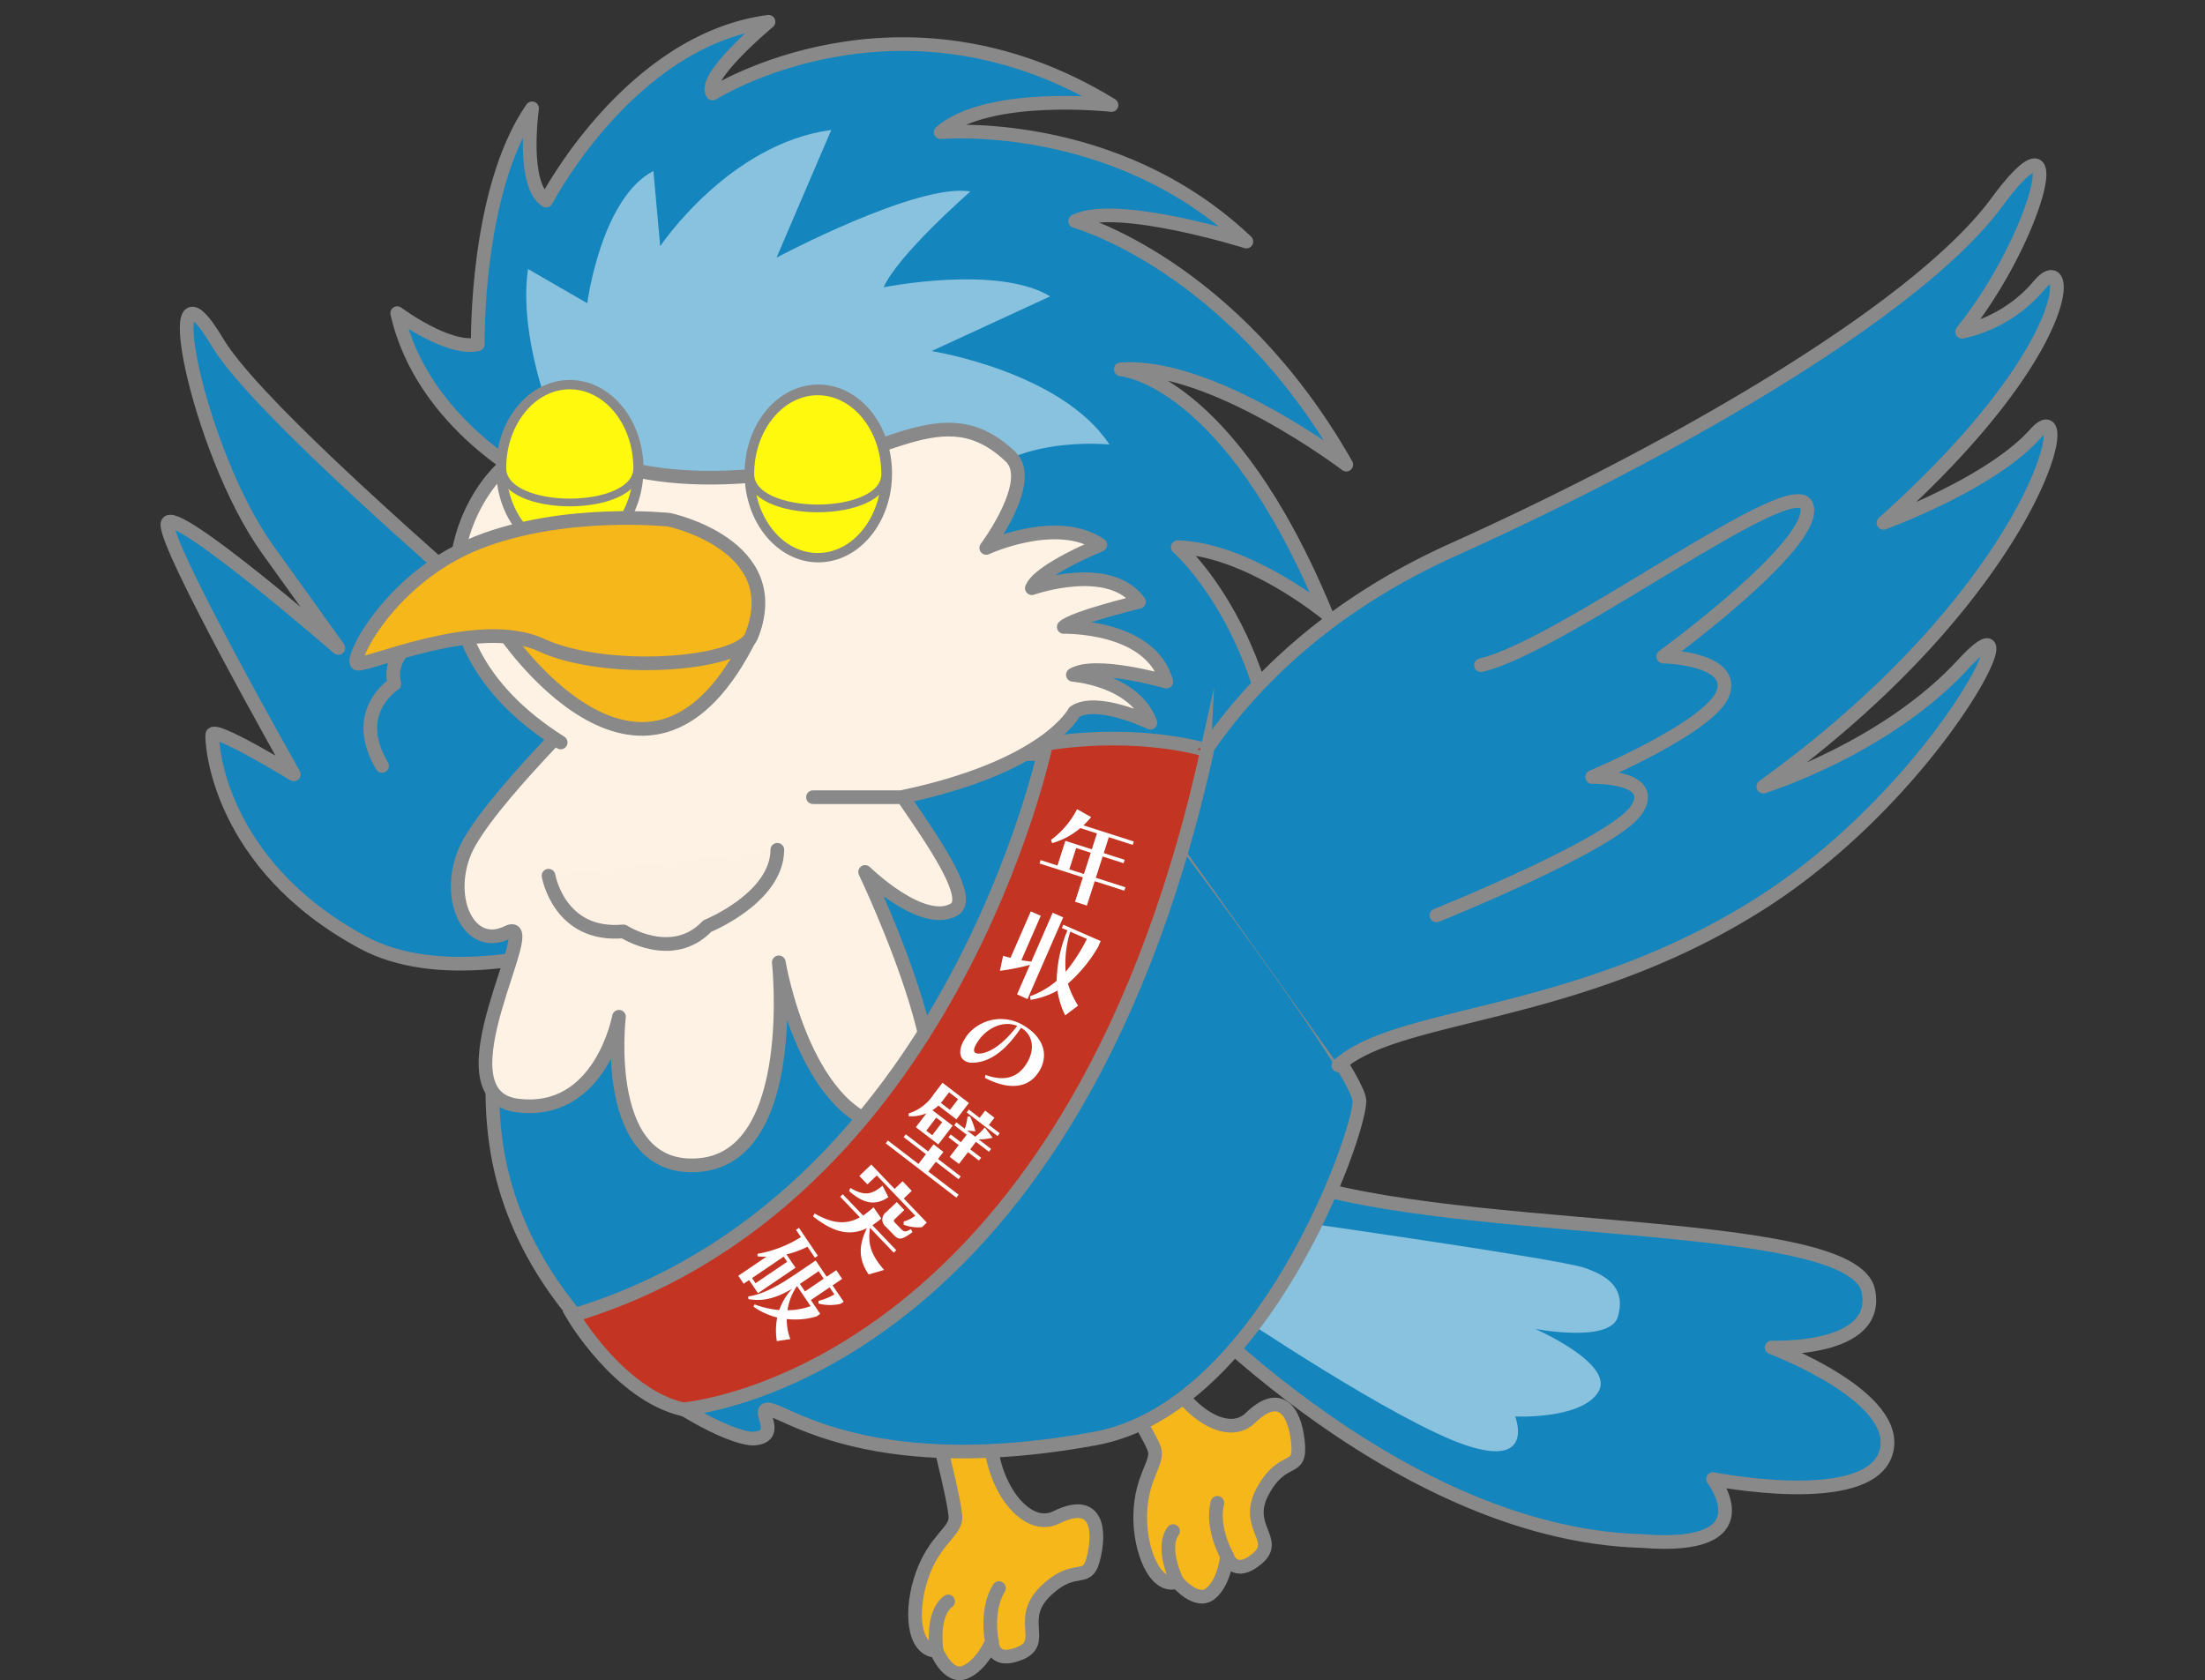 <svg xmlns="http://www.w3.org/2000/svg" xmlns:xlink="http://www.w3.org/1999/xlink" width="391" height="298" viewBox="0 0 391 298"><rect x="0" y="0" width="391" height="298" fill="#333333" stroke="none"/><defs><clipPath id="a"><rect width="391" height="298" transform="translate(-11171 -21640)" fill="none" stroke="#707070" stroke-width="1"/></clipPath><clipPath id="b"><rect width="391.281" height="297.974" fill="none"/></clipPath></defs><g transform="translate(11171 21640)" clip-path="url(#a)"><g transform="translate(-11171 -21640)"><g clip-path="url(#b)"><path d="M165.152,250.141s4.456,16.8,4.263,19.207-3.693,3.816-5.877,9.929-1.729,13.377,2.544,13.506c0,0,2.017,5,5.017,3.789s4.788-5.42,4.788-5.42-.087,4.1,4.912,2.087-.719-6.1,4.771-11.226,7.306-.623,8.49-6.332-.43-9.709-6.727-6.587-13.34-8.569-11.367-18.085-10.814-.868-10.814-.868" fill="#f5b71a"/><path d="M165.152,250.141s4.456,16.8,4.263,19.207-3.693,3.816-5.877,9.929-1.729,13.377,2.544,13.506c0,0,2.017,5,5.017,3.789s4.788-5.42,4.788-5.42-.087,4.1,4.912,2.087-.719-6.1,4.771-11.226,7.306-.623,8.49-6.332-.43-9.709-6.727-6.587-13.34-8.569-11.367-18.085S165.152,250.141,165.152,250.141Z" fill="none" stroke="#898989" stroke-linecap="round" stroke-linejoin="round" stroke-width="2.426"/><path d="M166.082,292.783s-1.051-6.466,2.046-8.776" fill="#f4b519"/><path d="M166.082,292.783s-1.051-6.466,2.046-8.776" fill="none" stroke="#898989" stroke-linecap="round" stroke-linejoin="round" stroke-width="2.426"/><path d="M175.887,291.152s-1.182-5.558,1.252-9.509" fill="#f4b519"/><path d="M175.887,291.152s-1.182-5.558,1.252-9.509" fill="none" stroke="#898989" stroke-linecap="round" stroke-linejoin="round" stroke-width="2.426"/><path d="M194.821,240.2s9.381,14.637,9.932,16.984-2.349,4.761-2.558,11.249,2.693,13.511,6.552,12.082c0,0,3.449,4.143,5.935,2.073s2.9-6.625,2.9-6.625,1.171,3.935,5.314.486-2.551-5.592,1.11-12.148,6.765-2.827,6.146-8.625-3.378-9.113-8.419-4.214-15.321-4.079-16.352-13.742-10.562,2.48-10.562,2.48" fill="#f5b71a"/><path d="M194.821,240.2s9.381,14.637,9.932,16.984-2.349,4.761-2.558,11.249,2.693,13.511,6.552,12.082c0,0,3.449,4.143,5.935,2.073s2.9-6.625,2.9-6.625,1.171,3.935,5.314.486-2.551-5.592,1.11-12.148,6.765-2.827,6.146-8.625-3.378-9.113-8.419-4.214-15.321-4.079-16.352-13.742S194.821,240.2,194.821,240.2Z" fill="none" stroke="#898989" stroke-linecap="round" stroke-linejoin="round" stroke-width="2.426"/><path d="M208.747,280.517s-2.978-5.835-.736-8.981" fill="#f4b519"/><path d="M208.747,280.517s-2.978-5.835-.736-8.981" fill="none" stroke="#898989" stroke-linecap="round" stroke-linejoin="round" stroke-width="2.426"/><path d="M217.583,275.965s-2.825-4.93-1.716-9.436" fill="#f4b519"/><path d="M217.583,275.965s-2.825-4.93-1.716-9.436" fill="none" stroke="#898989" stroke-linecap="round" stroke-linejoin="round" stroke-width="2.426"/><path d="M140.109,152.669S49.807,79.658,38.58,60.742,34.9,79.934,47.446,97.422L59.993,114.91S30.511,89.314,29.7,92.837s22.4,44.5,22.4,44.5-14.314-8.741-14.457-7.043,1.127,23.022,26.646,36.819,75.818-14.444,75.818-14.444" fill="#1485bd"/><path d="M140.109,152.669S49.807,79.658,38.58,60.742,34.9,79.934,47.446,97.422L59.993,114.91S30.511,89.314,29.7,92.837s22.4,44.5,22.4,44.5-14.314-8.741-14.457-7.043,1.127,23.022,26.646,36.819S140.109,152.669,140.109,152.669Z" fill="none" stroke="#898989" stroke-linecap="round" stroke-linejoin="round" stroke-width="2.426"/><path d="M75.982,111.967s-7.554,3.138-6.055,9.339c0,0-7.908,4.877-2.177,14.526" fill="#1485bd"/><path d="M75.982,111.967s-7.554,3.138-6.055,9.339c0,0-7.908,4.877-2.177,14.526" fill="none" stroke="#898989" stroke-linecap="round" stroke-linejoin="round" stroke-width="2.426"/><path d="M205.743,226.545s40.434,45.5,85.389,46.748c22.457,1.816,12.631-10.988,12.631-10.988s27.354,5.447,30.625-4.548-20.223-18.787-20.223-18.787S333.6,239.8,331.29,228.9c-2.926-13.844-77.809-9.047-105.309-20.811s-20.238,18.457-20.238,18.457" fill="#1485bd"/><path d="M205.743,226.545s40.434,45.5,85.389,46.748c22.457,1.816,12.631-10.988,12.631-10.988s27.354,5.447,30.625-4.548-20.223-18.787-20.223-18.787S333.6,239.8,331.29,228.9c-2.926-13.844-77.809-9.047-105.309-20.811S205.743,226.545,205.743,226.545Z" fill="none" stroke="#898989" stroke-linecap="round" stroke-linejoin="round" stroke-width="2.426"/><path d="M218.742,232.72s28.887,19.495,41.224,23.6,8.717-5.11,8.717-5.11,11.779.555,14.756-4.388-11.226-11.149-11.226-11.149,13.289,2.553,14.668-2.131-1.207-7.139-6.075-8.744-52.462-8.361-52.462-8.361Z" fill="#89c2de"/><path d="M94.837,85.31s-19.969-9.995-24.4-29.777c0,0,9.034,6.731,14.29,5.518,0,0-.482-27.279,9.626-41.835,0,0-1.944,13.533,2.5,16.363,0,0,14.759-28.481,39.422-31.716,0,0-11.929,9.883-9.907,12.714,0,0,33.128-21,70.73,2.049,0,0-21.808-2.454-30.3,4.824,0,0,30.764-2.851,54.214,19.387,0,0-23.082-7.258-30.36-3.619,0,0,27.86,7.6,48.076,43.183,0,0-23.817-18.115-39.989-16.9,0,0,19,1.213,36.388,43.261,0,0-13.747-11.321-26.28-11.725,0,0,21.024,18.194,18.194,58.626Z" fill="#1485bd"/><path d="M94.837,85.31s-19.969-9.995-24.4-29.777c0,0,9.034,6.731,14.29,5.518,0,0-.482-27.279,9.626-41.835,0,0-1.944,13.533,2.5,16.363,0,0,14.759-28.481,39.422-31.716,0,0-11.929,9.883-9.907,12.714,0,0,33.128-21,70.73,2.049,0,0-21.808-2.454-30.3,4.824,0,0,30.764-2.851,54.214,19.387,0,0-23.082-7.258-30.36-3.619,0,0,27.86,7.6,48.076,43.183,0,0-23.817-18.115-39.989-16.9,0,0,19,1.213,36.388,43.261,0,0-13.747-11.321-26.28-11.725,0,0,21.024,18.194,18.194,58.626Z" fill="none" stroke="#898989" stroke-linecap="round" stroke-linejoin="round" stroke-width="2.426"/><path d="M103.732,87.736S91.2,64.69,93.624,47.709l10.512,6.065s2.426-18.6,11.725-23.451l1.213,13.343S129.2,25.472,147.4,23.046l-9.7,22.641s25.068-13.342,34.367-11.725c0,0-12.938,11.321-15.364,16.981,0,0,20.216-4.043,29.515,1.618l-21.024,9.7s23.046,3.639,31.536,16.577c0,0-19-2.021-25.876,9.3s-67.116-.4-67.116-.4" fill="#89c2de"/><path d="M106.832,135.984s-23.72,32.884-18.868,66.847,39.892,52.83,45.822,52.291-2.156-7.547,4.852-4.313,23.181,10.243,55.526,4.313c29.736-5.452,46.9-53.909,46.9-59.839s-43.127-61.994-43.127-61.994Z" fill="#1485bd"/><path d="M106.832,135.984s-23.72,32.884-18.868,66.847,39.892,52.83,45.822,52.291-2.156-7.547,4.852-4.313,23.181,10.243,55.526,4.313c29.736-5.452,46.9-53.909,46.9-59.839s-43.127-61.994-43.127-61.994Z" fill="none" stroke="#898989" stroke-linecap="round" stroke-linejoin="round" stroke-width="2.426"/><path d="M106.617,122.679s-20.634,19.9-24.187,28.349.814,17.655,7.545,14.328-13.045,28.811,1.745,30.7,18.04-15.737,18.04-15.737-3.383,27.921,14.332,26.289S138.1,170.667,138.1,170.667s4.818,28.79,21.12,29.454-5.814-45.481-5.814-45.481,10.115,9.9,15.773,6.668-17.263-28.727-17.808-34.632-44.759-4-44.759-4" fill="#fef2e5"/><path d="M106.617,122.679s-20.634,19.9-24.187,28.349.814,17.655,7.545,14.328-13.045,28.811,1.745,30.7,18.04-15.737,18.04-15.737-3.383,27.921,14.332,26.289S138.1,170.667,138.1,170.667s4.818,28.79,21.12,29.454-5.814-45.481-5.814-45.481,10.115,9.9,15.773,6.668-17.263-28.727-17.808-34.632S106.617,122.679,106.617,122.679Z" fill="none" stroke="#898989" stroke-linecap="round" stroke-linejoin="round" stroke-width="2.426"/><path d="M99.419,131.672c-30.728-19.407-16.712-47.979-4.852-52.291,7.165-2.606,12.8,7.951,41.914,4.717C156.9,81.828,167.209,69.542,179.2,81c4.546,4.342-4.313,16.173-4.313,16.173s12.534-5.8,20.216-.54c0,0-10.917,4.448-12.13,7.682,0,0,13.747-4.851,19,2.426,0,0-11.725,2.83-13.342,4.448,0,0,15.364-.4,18.194,9.7,0,0-12.534-3.639-16.577-1.213,0,0,10.916.809,13.747,8.491,0,0-9.569-4.582-13.478-1.887,0,0-4.851,9.7-30.727,15.1H144.163" fill="#fef2e5"/><path d="M99.419,131.672c-30.728-19.407-16.712-47.979-4.852-52.291,7.165-2.606,12.8,7.951,41.914,4.717C156.9,81.828,167.209,69.542,179.2,81c4.546,4.342-4.313,16.173-4.313,16.173s12.534-5.8,20.216-.54c0,0-10.917,4.448-12.13,7.682,0,0,13.747-4.851,19,2.426,0,0-11.725,2.83-13.342,4.448,0,0,15.364-.4,18.194,9.7,0,0-12.534-3.639-16.577-1.213,0,0,10.916.809,13.747,8.491,0,0-9.569-4.582-13.478-1.887,0,0-4.851,9.7-30.727,15.1H144.163" fill="none" stroke="#898989" stroke-linecap="round" stroke-linejoin="round" stroke-width="2.426"/><path d="M112.9,83.154c0-8.039-5.31-14.555-11.86-14.555s-11.86,6.516-11.86,14.555,5.31,14.555,11.86,14.555,11.86-6.516,11.86-14.555" fill="#fff"/><ellipse cx="11.86" cy="14.555" rx="11.86" ry="14.555" transform="translate(89.176 68.599)" fill="none" stroke="#898989" stroke-linecap="round" stroke-linejoin="round" stroke-width="2.426"/><path d="M104.791,79.781c0-4.909-3.242-8.888-7.242-8.888s-7.243,3.979-7.243,8.888,3.243,8.888,7.243,8.888,7.242-3.979,7.242-8.888" fill="#1485bd"/><path d="M104.791,79.781c0-4.909-3.242-8.888-7.242-8.888s-7.243,3.979-7.243,8.888,3.243,8.888,7.243,8.888S104.791,84.69,104.791,79.781Z" fill="none" stroke="#898989" stroke-linecap="round" stroke-linejoin="round" stroke-width="1.481"/><path d="M98.253,75.709a2.069,2.069,0,1,0-2.069,2.069,2.069,2.069,0,0,0,2.069-2.069" fill="#fff"/><path d="M156.967,83.963c0-8.039-5.31-14.555-11.86-14.555s-11.86,6.516-11.86,14.555,5.31,14.555,11.86,14.555,11.86-6.516,11.86-14.555" fill="#fff"/><ellipse cx="11.86" cy="14.555" rx="11.86" ry="14.555" transform="translate(133.247 69.408)" fill="none" stroke="#898989" stroke-linecap="round" stroke-linejoin="round" stroke-width="2.426"/><path d="M148.862,80.589c0-4.909-3.242-8.888-7.242-8.888s-7.243,3.979-7.243,8.888,3.243,8.888,7.243,8.888,7.242-3.979,7.242-8.888" fill="#1485bd"/><path d="M148.862,80.589c0-4.909-3.242-8.888-7.242-8.888s-7.243,3.979-7.243,8.888,3.243,8.888,7.243,8.888S148.862,85.5,148.862,80.589Z" fill="none" stroke="#898989" stroke-linecap="round" stroke-linejoin="round" stroke-width="1.481"/><path d="M142.323,76.518a2.069,2.069,0,1,0-2.069,2.069,2.069,2.069,0,0,0,2.069-2.069" fill="#fff"/><path d="M115.053,113.208S98.827,107,89.124,111.852c0,0,24.807,37.435,43.218,2.544,8.876-16.822-17.289-1.188-17.289-1.188" fill="#f5b71a"/><path d="M115.053,113.208S98.827,107,89.124,111.852c0,0,24.807,37.435,43.218,2.544C141.218,97.574,115.053,113.208,115.053,113.208Z" fill="none" stroke="#898989" stroke-linecap="round" stroke-linejoin="round" stroke-width="2.426"/><path d="M206.847,146.126s10.17-30.324,50.711-48.589,82.7-42.915,96.5-61.625,7.04,6.638-6.13,22.924a24.77,24.77,0,0,0,13.662-8.24c5.84-6.976,6.985,11.228-27.606,42.127,0,0,18.94-6.859,26.887-15.751s.63,27.37-48.2,62.52c0,0,21.567-6.657,35.39-21.631s-3.935,22.268-36.317,42.645-63.872,18.847-74.412,28.431" fill="#1485bd"/><path d="M206.847,146.126s10.17-30.324,50.711-48.589,82.7-42.915,96.5-61.625,7.04,6.638-6.13,22.924a24.77,24.77,0,0,0,13.662-8.24c5.84-6.976,6.985,11.228-27.606,42.127,0,0,18.94-6.859,26.887-15.751s.63,27.37-48.2,62.52c0,0,21.567-6.657,35.39-21.631s-3.935,22.268-36.317,42.645-63.872,18.847-74.412,28.431" fill="none" stroke="#898989" stroke-linecap="round" stroke-linejoin="round" stroke-width="2.426"/><path d="M254.716,162.342s31.54-12.668,35.489-18.738-7.871-5.806-7.871-5.806,21.447-9.016,23.27-15.07-10.681-6.294-10.681-6.294,27.4-19.95,25.474-26.654-43.1,24.753-57.783,28.186" fill="#1485bd"/><path d="M254.716,162.342s31.54-12.668,35.489-18.738-7.871-5.806-7.871-5.806,21.447-9.016,23.27-15.07-10.681-6.294-10.681-6.294,27.4-19.95,25.474-26.654-43.1,24.753-57.783,28.186" fill="none" stroke="#898989" stroke-linecap="round" stroke-linejoin="round" stroke-width="2.426"/><path d="M97.267,155.3s1.861,10.932,13.295,9.879c0,0,8.631,5.611,14.86-.942,0,0,12.353-4.982,12.419-13.529" fill="#fdf1e4"/><path d="M97.267,155.3s1.861,10.932,13.295,9.879c0,0,8.631,5.611,14.86-.942,0,0,12.353-4.982,12.419-13.529" fill="none" stroke="#898989" stroke-linecap="round" stroke-linejoin="round" stroke-width="2.426"/><path d="M185.509,131.9s-16.782,81.217-83.921,101.375c0,0,8.163,13.973,19.5,16.667,0,0,68.25-5.015,92.973-116.864,0,0-11.564-3.788-28.552-1.178" fill="#c43422"/><path d="M185.509,131.9s-16.782,81.217-83.921,101.375c0,0,8.163,13.973,19.5,16.667,0,0,68.25-5.015,92.973-116.864C214.061,133.079,202.5,129.291,185.509,131.9Z" fill="none" stroke="#898989" stroke-miterlimit="10" stroke-width="2.426"/><path d="M194.119,156.279,192.73,160.6l-2.1-.674,1.387-4.327-7.685-2.463.193-.6,2.99.959,1.4-4.377,4.694,1.505.906-2.824-2.942-.942a13.51,13.51,0,0,1-5,2.671l-.2-.581a15.489,15.489,0,0,0,4.62-5.446l2.495,1.408a15.16,15.16,0,0,1-1.369,1.459l8.939,2.865-.194.6-4.244-1.36-.9,2.823,3.708,1.189-.193.6-3.708-1.189-1.21,3.776,5.246,1.682-.194.6Zm-.7-5.052-2.589-.83-1.212,3.776,2.591.829Z" fill="#fff"/><path d="M180.345,176.348l2.282-5.228a39.4,39.4,0,0,1-5.32,1.048l.568-2.662c.44.135.885.253,1.316.364l3.593-8.234,1.769.772-3.44,7.88c.572.1,1.165.183,1.766.254l3.783-8.669,1.866.815-6.324,14.49Zm8.54,3.726a15.079,15.079,0,0,1-1.377-4.392,14.887,14.887,0,0,1-4.754,1.639l-.1-.639a15.013,15.013,0,0,0,4.72-2.744,24.309,24.309,0,0,1,1.907-8.932l-.982-.428.253-.579,6.625,2.892-.448,1.028a26.175,26.175,0,0,1-5.357,6.527,16.048,16.048,0,0,0,1.8,3.9Zm.891-14.85a19.219,19.219,0,0,0-.808,7.114,30.459,30.459,0,0,0,3.767-5.823Z" fill="#fff"/><path d="M174.742,190.629c3.4,1.229,5.7.459,7.215-1.887.069-.122.154-.235.222-.357,1.494-2.622.769-5.035-1.12-6.112-2.685,4-5.479,6.107-8.517,6.194a2.61,2.61,0,0,1-1.405-.3c-.992-.566-1.218-1.9-.184-3.72q.235-.411.54-.843a7.662,7.662,0,0,1,9.867-1.829c3.491,1.988,4.7,5.079,3.013,8.036-.061.108-.146.221-.215.343-1.861,2.876-5.273,3.194-9.5,1.008Zm-1.13-6.238c-.2.288-.375.553-.506.782-.486.854-.49,1.357-.124,1.565a1.535,1.535,0,0,0,.812.1c1.885-.157,4.215-1.8,6.591-4.907-2.608-1.021-5.337.472-6.773,2.461" fill="#fff"/><path d="M157.064,202.768l.383-.5,5.42,4.155,1.324-1.729-3.957-3.031.385-.5,3.957,3.032.961-1.253,1.754,1.345-.961,1.254,4.026,3.086-.384.5-4.026-3.085-1.324,1.726,5.363,4.111-.4.516ZM162.4,199.9l1.89-2.466a7.069,7.069,0,0,1-3.148.53l-.016-.5a8.211,8.211,0,0,0,4.435-3.391l1.569-2.048,4.681,3.588-2.221,2.9-3.19-2.444a6.228,6.228,0,0,1-1.069.817l3.6,2.754-2.543,3.316Zm4.679-.882-1.06-.81-1.772,2.312,1.059.811Zm2.815-4.077-1.6-1.228-1.185,1.547a3.472,3.472,0,0,1-.281.336l1.616,1.24Zm-1.49,10.225,1.6-2.09-1.81-1.388.384-.5,1.812,1.388,1.024-1.336-2.2-1.687.386-.5,1.476,1.131a8.88,8.88,0,0,0,.49-2.168l.435-.019a13.075,13.075,0,0,1,.962,2.64L171.5,200.5l1.421,1.089a9.167,9.167,0,0,0,1.709-1.653l1.395,1.844a11.882,11.882,0,0,1-2.477.289l2.2,1.688-.385.5-2.3-1.761-1.026,1.337,1.936,1.484-.384.5-1.936-1.484-1.6,2.09Zm3.013-7.885.385-.5,1.908,1.463.983-1.282,1.644,1.259-.982,1.283,1.921,1.472-.384.5Z" fill="#fff"/><path d="M154.041,226.023c-1.888-2.709-1.756-5.312-.315-8.2-3.11,1.471-6.009.7-9.544-2.108l.259-.516c3.186,1.832,5.588,2.035,8.038.686l-3.493-3.65.455-.437,3.6,3.765a13.569,13.569,0,0,0,1.855-1.461l1.383,2c-.543.447-1.034.821-1.577,1.193l4.233,4.424-.457.436-4.208-4.4c-.412,2.944.18,4.756,2.5,7.462Zm-3.247-15.344c2.462,1.456,3.77,1.225,5.7-.408l1.035,2.046c-2.382,1.622-4.5,1.078-6.974-1.1Zm9.46,5.953A5.943,5.943,0,0,0,162.3,215.6l-6.827-7.135-1.66,1.588-1.431-1.5,2.115-2.026,4.136,4.322,1.42-1.358,1.626,1.7-1.42,1.358,4.086,4.271-.85.812a7.047,7.047,0,0,1-3.265-.443Zm-3.136.96a1.619,1.619,0,0,1,.033-2.63l1.863-1.782,1.346,1.407-1.672,1.6c-.228.217-.269.353-.014.62l1.019,1.064c.594.621.853.689,1.846.1l.261.552c-1.841,1.324-2.354,1.5-3.348.46Z" fill="#fff"/><path d="M132.83,227.014l-.957.65-.956-1.408,4.981-3.376a13.406,13.406,0,0,1-1.575-.076l0-.443a21.208,21.208,0,0,0,7.7-2.969l-.866-1.277.522-.355,3.347,4.938-.522.354-1.319-1.946a17.7,17.7,0,0,1-3.723,1.358l1.6,2.367-6.652,4.508Zm4.921,10.825a11.765,11.765,0,0,1,.07-4.181,12.763,12.763,0,0,1-4.2-1.919l.167-.41a16.882,16.882,0,0,0,4.392,1.008,10.73,10.73,0,0,1,2.292-3.78c-3,1.761-5.3,2.28-7.767,1.831l-.024-.472c2.465-.335,5.18-1.772,8.462-4l3.5-2.372,1.948,2.875,1.7-1.152,1.043,1.54-1.7,1.152,1.969,2.9-.553.373a8.388,8.388,0,0,1-3.907-.043l-.008-.482a10.762,10.762,0,0,0,2.823-1.15l-.846-1.249-3.327,2.254,1.665,2.455-.654.442a13.043,13.043,0,0,1-5.281.464,9.617,9.617,0,0,0,.63,3.558Zm1.829-14.063-.62-.915-5.605,3.8.62.915Zm1.751,4.3a10.079,10.079,0,0,0-1.695,4.286,11.921,11.921,0,0,0,4.106-.728Zm4.734-1.3-.9-1.335-3.327,2.254.906,1.336Z" fill="#fff"/><g transform="translate(13.072 11.426)"><path d="M590.885,50c0,8.106,5.354,14.675,11.958,14.675S614.8,58.108,614.8,50s-23.916-8.106-23.916,0" transform="translate(-470.906 22.656)" fill="#fff90e"/><path d="M590.885,50c0,8.106,5.354,14.675,11.958,14.675S614.8,58.108,614.8,50,590.885,41.9,590.885,50Z" transform="translate(-470.906 22.656)" fill="none" stroke="#898989" stroke-linecap="round" stroke-linejoin="round" stroke-width="1.367"/><path d="M614.8,53.793c0-8.106-5.354-14.675-11.958-14.675s-11.958,6.569-11.958,14.675,23.916,8.106,23.916,0" transform="translate(-470.906 18.865)" fill="#fff90e"/><path d="M614.8,53.793c0-8.106-5.354-14.675-11.958-14.675s-11.958,6.569-11.958,14.675S614.8,61.9,614.8,53.793Z" transform="translate(-470.906 18.865)" fill="none" stroke="#898989" stroke-linecap="round" stroke-linejoin="round" stroke-width="1.367"/></g><g transform="translate(-30.9 10.375)"><path d="M590.885,50c0,8.106,5.354,14.675,11.958,14.675S614.8,58.108,614.8,50s-23.916-8.106-23.916,0" transform="translate(-470.906 22.656)" fill="#fff90e"/><path d="M590.885,50c0,8.106,5.354,14.675,11.958,14.675S614.8,58.108,614.8,50,590.885,41.9,590.885,50Z" transform="translate(-470.906 22.656)" fill="none" stroke="#898989" stroke-linecap="round" stroke-linejoin="round" stroke-width="1.367"/><path d="M614.8,53.793c0-8.106-5.354-14.675-11.958-14.675s-11.958,6.569-11.958,14.675,23.916,8.106,23.916,0" transform="translate(-470.906 18.865)" fill="#fff90e"/><path d="M614.8,53.793c0-8.106-5.354-14.675-11.958-14.675s-11.958,6.569-11.958,14.675S614.8,61.9,614.8,53.793Z" transform="translate(-470.906 18.865)" fill="none" stroke="#898989" stroke-linecap="round" stroke-linejoin="round" stroke-width="1.367"/></g><path d="M118.691,92.184s-18.6-2.022-33.962,4.043S62.087,116.847,63.3,117.656s21.429-8.491,32.749-3.235,35.106,3.612,37.2-1.617c6.469-16.173-14.555-20.62-14.555-20.62" fill="#f5b71a"/><path d="M118.691,92.184s-18.6-2.022-33.962,4.043S62.087,116.847,63.3,117.656s21.429-8.491,32.749-3.235,35.106,3.612,37.2-1.617C139.715,96.631,118.691,92.184,118.691,92.184Z" fill="none" stroke="#898989" stroke-linecap="round" stroke-linejoin="round" stroke-width="2.426"/></g></g></g></svg>